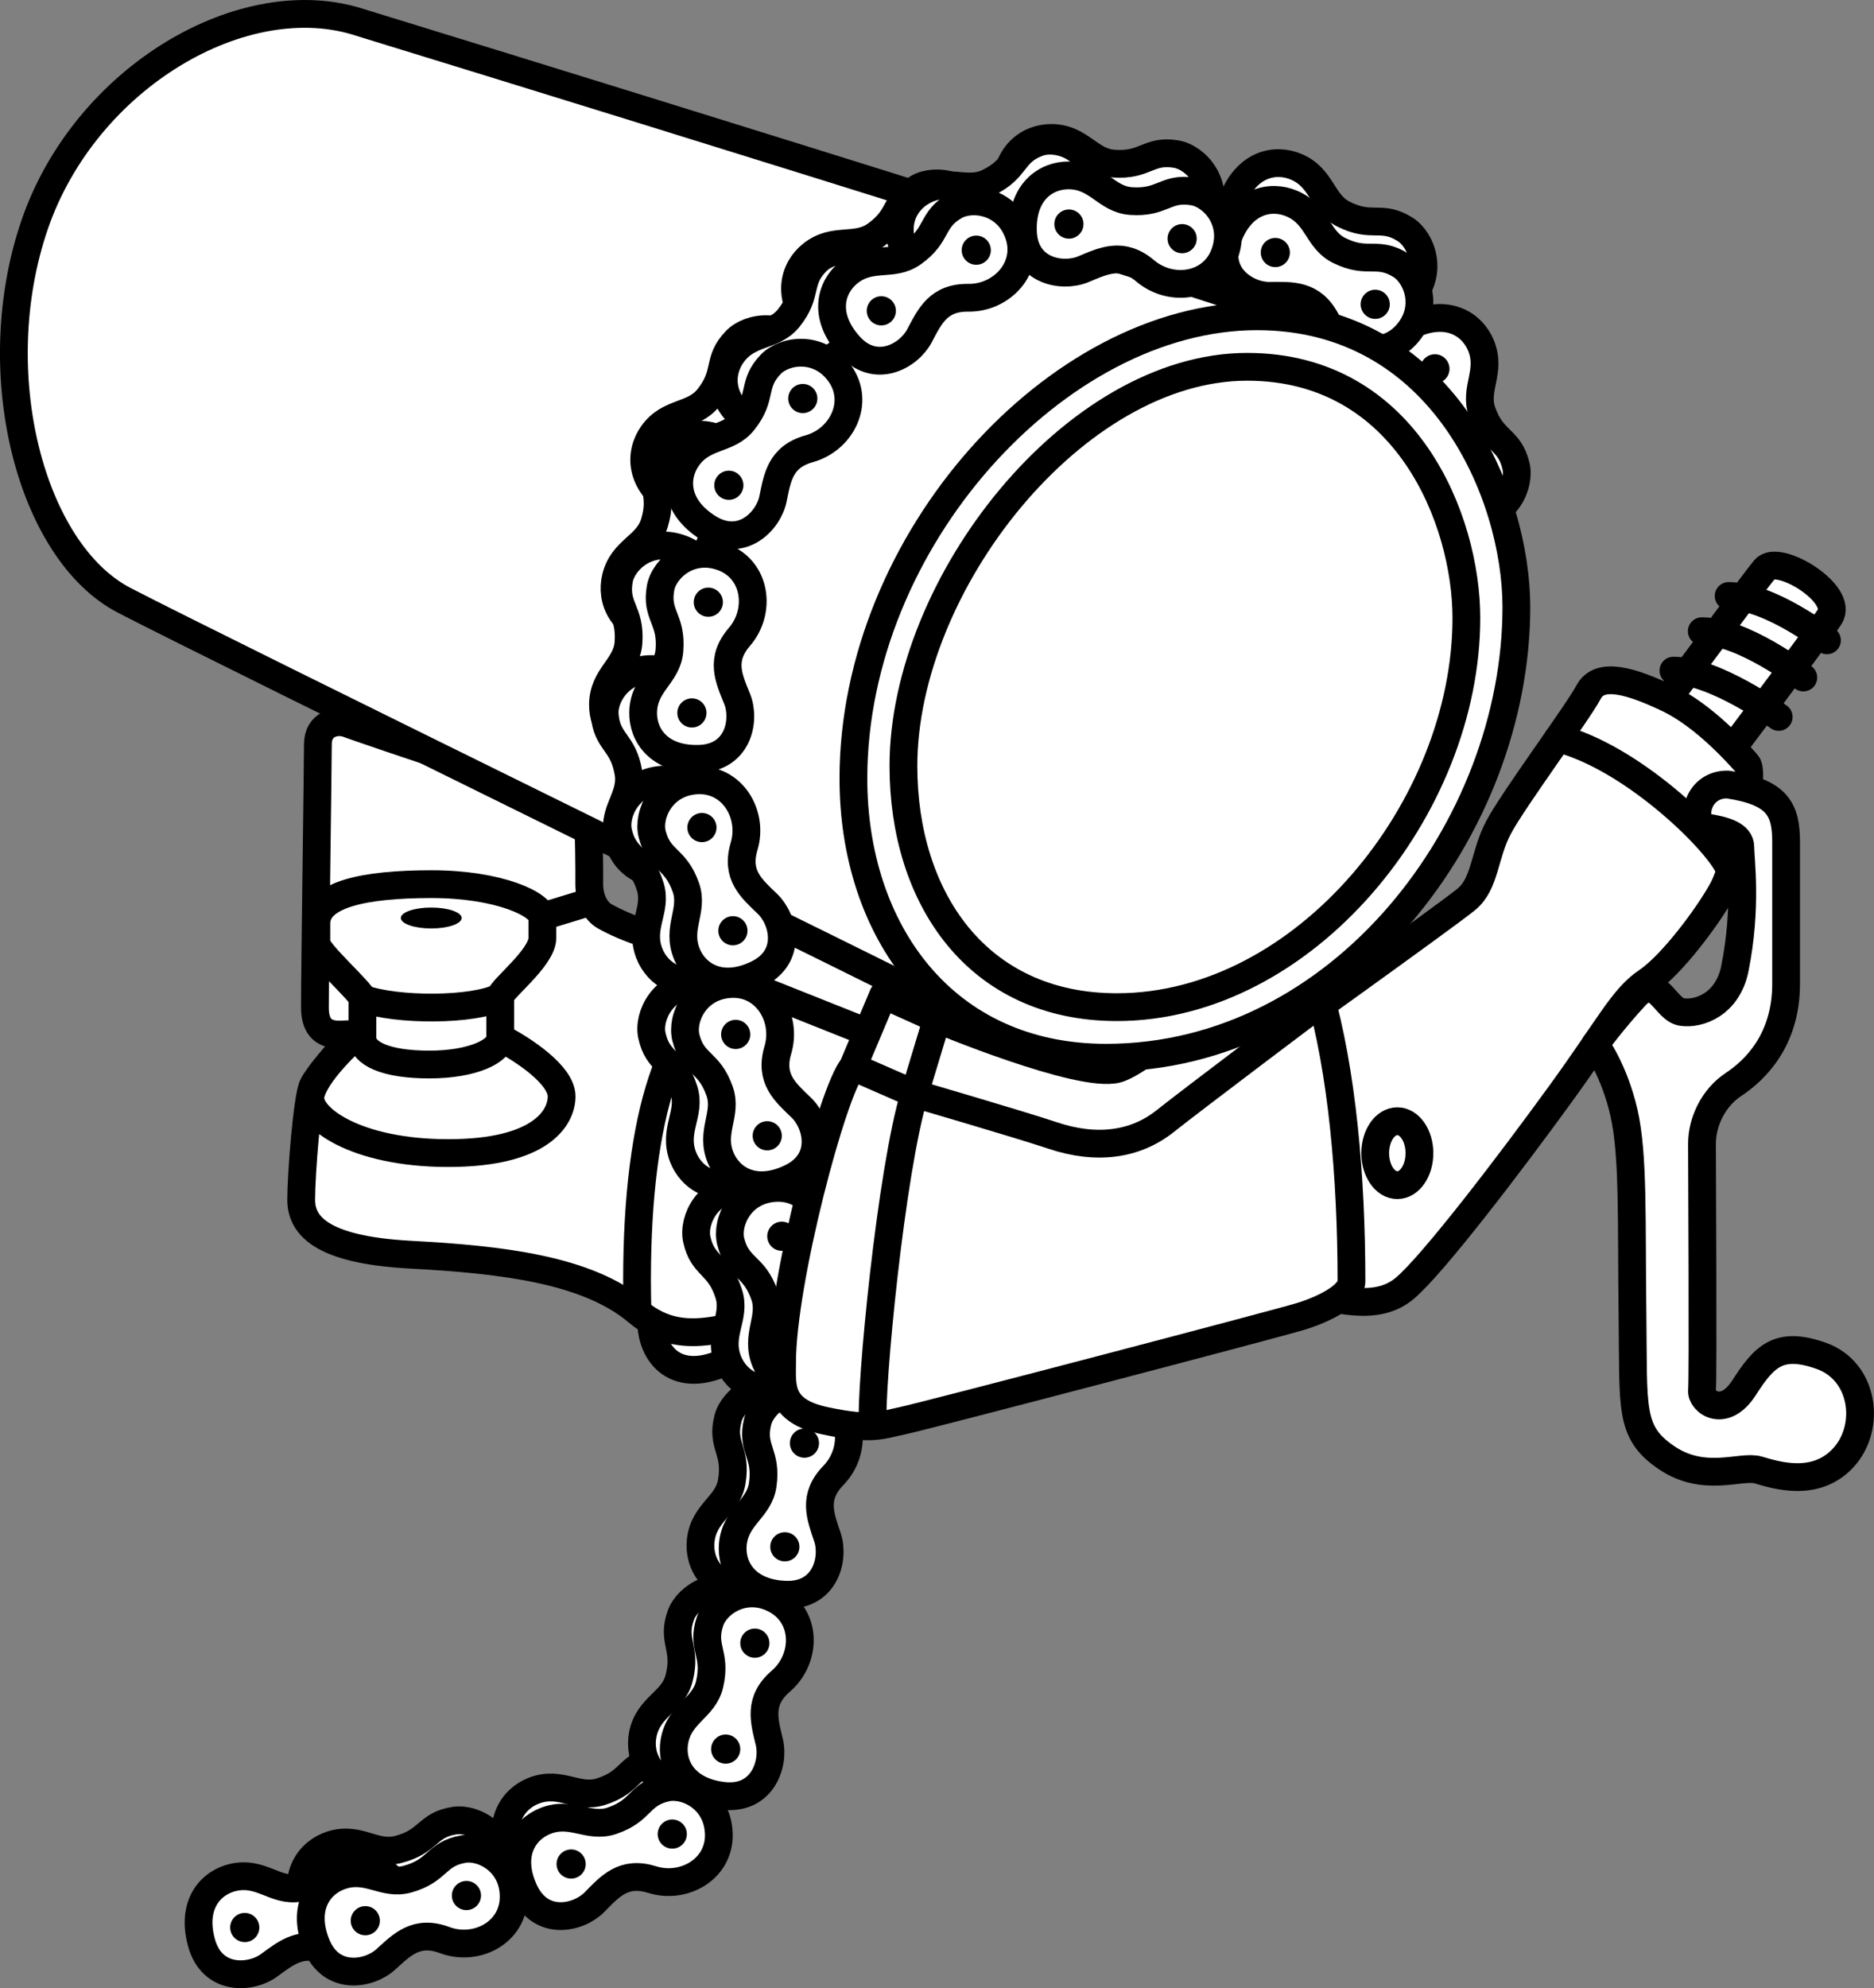 <?xml version="1.0" encoding="iso-8859-1"?>
<!-- Generator: Adobe Illustrator 28.1.0, SVG Export Plug-In . SVG Version: 6.00 Build 0)  -->
<svg version="1.1" id="image_1_" xmlns="http://www.w3.org/2000/svg" xmlns:xlink="http://www.w3.org/1999/xlink" x="0px" y="0px"
	 width="53.982px" height="57.247px" viewBox="0 0 53.982 57.247" enable-background="new 0 0 53.982 57.247"
	 xml:space="preserve">
<rect x="0" y="0" width="53.982" height="57.247" fill="#808080" stroke="none"/>
<path fill="#FFFFFF" stroke="#000000" stroke-width="0.8" stroke-linecap="round" stroke-linejoin="round" d="M18.759,38.047
	c0,0.954,0.725,1.861,2.207,1.133c1.482-0.728,1.181-2.596-0.478-2.744S18.759,38.047,18.759,38.047z"/>
<path fill="#FFFFFF" stroke="#000000" stroke-width="0.8" stroke-linecap="round" stroke-linejoin="round" d="M23.348,37.657
	c-2.067,0.34-3.54,1.331-4.985,0.113s-3.909-1.501-6.543-1.643s-3.144-0.878-3.144-1.586
	c0-0.708,0.17-2.946,0.34-3.285s0.765-0.991,1.076-1.359s-1.02,0.368-1.02-0.878s0.085-6.996,0.085-7.59
	s0.538-0.708,0.85-0.595c0.311,0.113,2.039,0.708,2.776,0.935c0.736,0.227,2.296-2.458,3.259-2.458
	s0.714,1.22,0.856,3.514c0.084,1.357,0.076,2.141,0.076,2.634c0,0.436,0.192,0.781,0.442,0.923
	c0.598,0.339,1.666,0.736,2.803,0.84c1.377,0.126,2.173-1.753,3.755-1.427c2.889,0.595,9.116,2.206,11.325,2.376
	C37.509,28.339,23.348,37.657,23.348,37.657z"/>
<path fill="#FFFFFF" stroke="#000000" stroke-width="0.8" stroke-linejoin="round" d="M48.044,20.108
	c0.708-0.904,2.414-3.259,2.793-3.719s2.301,0.712,1.868,1.371s-3.032,4.092-3.032,4.092L48.044,20.108z"/>
<path fill="#FFFFFF" stroke="#000000" stroke-width="0.8" stroke-linejoin="round" d="M37.156,37.1
	c1.357,0.336,2.496,0.673,3.304,0c0.807-0.673,3.055-3.622,4.494-5.606c1.44-1.984,1.791-2.762,2.493-3.233
	s1.756-1.875,2.177-2.648s0.948-3.336,0.702-3.616c-0.246-0.281-1.229-1.389-2.282-1.888
	c-1.053-0.499-1.966-0.78-2.282-0.183c-0.316,0.597-2.177,3.103-2.598,3.904
	c-0.421,0.801-0.373,1.609-0.924,2.065s-6.168,4.471-6.168,4.471L37.156,37.1z"/>
<path fill="#FFFFFF" stroke="#000000" stroke-width="0.8" d="M20.994,37.258c-0.279-0.881-0.753-0.781-0.923-1.574
	c-0.119-0.556,0.317-1.477,1.338-1.5s1.604,1.026,1.299,1.94c-0.274,0.822,0.172,1.22,0.62,1.678
	s0.693,1.549-0.364,2.015s-1.763-0.022-1.998-0.638C20.674,38.411,21.208,37.935,20.994,37.258z"/>
<path fill="#FFFFFF" stroke="#000000" stroke-width="0.8" d="M17.308,51.59c0.882-0.277,0.783-0.751,1.577-0.919
	c0.557-0.117,1.476,0.321,1.496,1.342s-1.031,1.601-1.944,1.294c-0.821-0.276-1.221,0.169-1.679,0.615
	c-0.459,0.447-1.551,0.689-2.014-0.369c-0.463-1.059,0.027-1.763,0.643-1.996
	C16.156,51.268,16.631,51.803,17.308,51.59z"/>
<path fill="#FFFFFF" stroke="#000000" stroke-width="0.8" d="M11.469,53.254c0.896-0.228,0.823-0.708,1.624-0.831
	c0.562-0.087,1.456,0.401,1.421,1.421c-0.035,1.02-1.116,1.542-2.012,1.187c-0.805-0.32-1.228,0.102-1.71,0.523
	s-1.586,0.604-1.991-0.479c-0.405-1.082,0.123-1.759,0.751-1.958C10.336,52.869,10.78,53.429,11.469,53.254z"/>
<path fill="#FFFFFF" stroke="#000000" stroke-width="0.8" d="M8.621,54.361c0.912-0.149,0.881-0.633,1.691-0.686
	c0.568-0.037,1.416,0.526,1.292,1.54s-1.247,1.439-2.107,1.006c-0.774-0.389-1.232-0.006-1.75,0.371
	c-0.517,0.377-1.633,0.463-1.942-0.651S6.08,54.2,6.723,54.057C7.526,53.879,7.92,54.476,8.621,54.361z"/>
<path fill="#FFFFFF" stroke="#000000" stroke-width="0.8" d="M11.739,54.108c0.891-0.247,0.808-0.724,1.607-0.865
	c0.56-0.099,1.464,0.37,1.45,1.392c-0.014,1.021-1.084,1.565-1.986,1.228c-0.811-0.303-1.226,0.127-1.699,0.558
	c-0.474,0.431-1.573,0.636-2.001-0.437s0.086-1.762,0.71-1.973C10.598,53.746,11.054,54.297,11.739,54.108z"/>
<path fill="#FFFFFF" stroke="#000000" stroke-width="0.8" d="M22.021,37.29c-0.306-0.872-0.777-0.757-0.972-1.544
	c-0.136-0.552,0.271-1.486,1.29-1.541c1.02-0.055,1.635,0.976,1.36,1.899c-0.248,0.83,0.21,1.214,0.672,1.658
	s0.741,1.527-0.301,2.026s-1.763,0.033-2.017-0.575C21.738,38.452,22.257,37.96,22.021,37.29z"/>
<path fill="#FFFFFF" stroke="#000000" stroke-width="0.8" d="M21.08,42.661c0.151-0.912-0.317-1.038-0.108-1.821
	c0.146-0.55,0.953-1.172,1.873-0.73c0.92,0.442,0.964,1.642,0.278,2.319c-0.617,0.608-0.401,1.165-0.209,1.776
	s-0.085,1.695-1.239,1.631s-1.561-0.82-1.491-1.475C20.272,43.544,20.963,43.362,21.08,42.661z"/>
<path fill="#FFFFFF" stroke="#000000" stroke-width="0.8" d="M21.97,42.757c0.132-0.915-0.339-1.031-0.146-1.819
	c0.135-0.552,0.928-1.192,1.857-0.768s0.997,1.622,0.326,2.313c-0.604,0.621-0.376,1.173-0.172,1.78
	c0.204,0.607-0.05,1.697-1.205,1.656c-1.155-0.041-1.578-0.787-1.521-1.444C21.181,43.656,21.868,43.46,21.97,42.757z"
	/>
<path fill="#FFFFFF" stroke="#000000" stroke-width="0.8" d="M19.561,48.327c0.232-0.895-0.224-1.062,0.054-1.824
	c0.195-0.534,1.053-1.083,1.93-0.56s0.814,1.721,0.07,2.334c-0.668,0.551-0.502,1.125-0.366,1.751
	s-0.235,1.681-1.379,1.514s-1.482-0.955-1.354-1.602C18.677,49.134,19.383,49.015,19.561,48.327z"/>
<path fill="#FFFFFF" stroke="#000000" stroke-width="0.8" d="M20.439,48.502c0.213-0.899-0.246-1.057,0.016-1.825
	c0.184-0.538,1.03-1.105,1.918-0.601c0.888,0.504,0.849,1.704,0.119,2.332c-0.657,0.565-0.479,1.135-0.33,1.758
	s-0.201,1.685-1.347,1.542c-1.147-0.143-1.502-0.924-1.387-1.573C19.573,49.327,20.275,49.193,20.439,48.502z"/>
<path fill="#FFFFFF" stroke="#000000" stroke-width="0.8" d="M17.625,52.428c0.876-0.295,0.767-0.767,1.557-0.951
	c0.554-0.129,1.482,0.29,1.524,1.31c0.042,1.02-0.997,1.622-1.917,1.335c-0.827-0.259-1.217,0.194-1.666,0.65
	s-1.536,0.721-2.022-0.328c-0.485-1.049-0.01-1.764,0.602-2.009C16.466,52.13,16.952,52.655,17.625,52.428z"/>
<g>
	<circle fill="#FFFFFF" cx="7.05" cy="55.5" r="0.42"/>
	<path d="M7.05,55.08c-0.212,0-0.394,0.16-0.417,0.375c-0.025,0.231,0.142,0.438,0.372,0.463
		c0.015,0.002,0.031,0.003,0.046,0.003c0.212,0,0.394-0.16,0.417-0.375c0.025-0.231-0.142-0.438-0.372-0.463
		C7.08,55.081,7.065,55.08,7.05,55.08L7.05,55.08z"/>
</g>
<g>
	<path fill="#FFFFFF" d="M10.522,55.325c-0.011,0-0.02-0.009-0.02-0.019L10.522,55.325z"/>
	<path d="M10.523,54.885c-0.232,0-0.42,0.188-0.42,0.42c0,0.232,0.188,0.42,0.42,0.42c0.232,0,0.42-0.188,0.42-0.42
		C10.943,55.073,10.755,54.885,10.523,54.885L10.523,54.885z"/>
</g>
<g>
	<path fill="#FFFFFF" d="M23.382,38.642c-0.011,0-0.02-0.009-0.02-0.019L23.382,38.642z"/>
	<path d="M23.382,38.202c-0.232,0-0.42,0.188-0.42,0.42c0,0.232,0.188,0.42,0.42,0.42s0.42-0.188,0.42-0.42
		C23.802,38.39,23.614,38.202,23.382,38.202L23.382,38.202z"/>
</g>
<g>
	<path fill="#FFFFFF" d="M13.435,54.599c-0.011,0-0.02-0.009-0.02-0.019L13.435,54.599z"/>
	<path d="M13.436,54.16c-0.232,0-0.42,0.188-0.42,0.42c0,0.232,0.188,0.42,0.42,0.42s0.42-0.188,0.42-0.42
		C13.856,54.348,13.668,54.16,13.436,54.16L13.436,54.16z"/>
</g>
<path fill="#FFFFFF" stroke="#000000" stroke-width="0.8" stroke-linejoin="round" d="M24.568,30.719
	c-0.578,0.665-2.039,6.19-2.039,8.508c0,0.683-0.111,1.397,1.238,1.683c1.349,0.286,1.604,0.127,2.223,0
	s10.733-2.779,11.463-3.001c0.73-0.222,1.477-0.619,1.477-1.016c0-3.001-0.27-6.06-0.937-8.357
	c0,0-3.287,1.879-6.668,2.403S24.568,30.719,24.568,30.719z"/>
<g>
	<path fill="#FFFFFF" d="M19.365,52.83c-0.011,0-0.021-0.009-0.021-0.019L19.365,52.83z"/>
	<path d="M19.365,52.39c-0.232,0-0.42,0.188-0.42,0.42c0,0.232,0.188,0.42,0.42,0.42s0.42-0.188,0.42-0.42
		C19.785,52.578,19.597,52.39,19.365,52.39L19.365,52.39z"/>
</g>
<g>
	<path fill="#FFFFFF" d="M20.903,50.384c-0.011,0-0.02-0.009-0.02-0.019L20.903,50.384z"/>
	<path d="M20.904,49.944c-0.232,0-0.42,0.188-0.42,0.42c0,0.232,0.188,0.42,0.42,0.42s0.42-0.188,0.42-0.42
		C21.323,50.132,21.136,49.944,20.904,49.944L20.904,49.944z"/>
</g>
<g>
	<path fill="#FFFFFF" d="M22.608,44.559c-0.011,0-0.02-0.009-0.02-0.019L22.608,44.559z"/>
	<path d="M22.608,44.119c-0.232,0-0.42,0.188-0.42,0.42s0.188,0.42,0.42,0.42s0.42-0.188,0.42-0.42
		S22.84,44.119,22.608,44.119L22.608,44.119z"/>
</g>
<g>
	<path fill="#FFFFFF" d="M23.172,41.574c-0.011,0-0.021-0.009-0.021-0.021L23.172,41.574z"/>
	<path d="M23.172,41.134c-0.232,0-0.42,0.188-0.42,0.42s0.188,0.42,0.42,0.42s0.42-0.188,0.42-0.42
		C23.592,41.322,23.404,41.134,23.172,41.134L23.172,41.134z"/>
</g>
<g>
	<path fill="#FFFFFF" d="M22.52,35.617c-0.011,0-0.02-0.009-0.02-0.019L22.52,35.617z"/>
	<path d="M22.521,35.177c-0.232,0-0.42,0.188-0.42,0.42c0,0.232,0.188,0.42,0.42,0.42s0.42-0.188,0.42-0.42
		C22.941,35.365,22.753,35.177,22.521,35.177L22.521,35.177z"/>
</g>
<polygon fill="#FFFFFF" stroke="#000000" stroke-width="0.8" stroke-linejoin="round" points="25.443,28.644 26.993,29.344 
	26.343,31.494 24.568,30.719 "/>
<path fill="#FFFFFF" stroke="#000000" stroke-width="0.8" stroke-linejoin="round" d="M30.318,32.694
	c-0.944-0.317-3.975-1.2-3.975-1.2l0.65-2.15c0,0,4.1,1.713,5.175,1.438s4.95-4.113,4.95-4.113l0.962,2.181
	c0,0-3.669,2.759-4.519,3.434C32.711,32.959,31.6,33.124,30.318,32.694z"/>
<path fill="#FFFFFF" stroke="#000000" stroke-width="0.8" stroke-linejoin="round" d="M26.343,31.494
	c-0.674,2.21-1.282,8.486-1.202,9.572"/>
<path fill="#FFFFFF" stroke="#000000" stroke-width="0.8" d="M42.692,11.861c0.308,0.872,0.779,0.756,0.974,1.543
	c0.137,0.552-0.268,1.486-1.288,1.543c-1.02,0.057-1.637-0.973-1.363-1.897c0.246-0.83-0.212-1.214-0.674-1.657
	c-0.463-0.443-0.744-1.526,0.298-2.026c1.042-0.5,1.763-0.036,2.018,0.572
	C42.974,10.698,42.456,11.191,42.692,11.861z"/>
<g>
	<path fill="#FFFFFF" d="M41.333,10.639c-0.007,0-0.013-0.002-0.017-0.008L41.333,10.639z"/>
	<path d="M41.333,10.2c-0.092,0-0.185,0.03-0.263,0.093c-0.181,0.145-0.21,0.41-0.064,0.591
		c0.083,0.103,0.205,0.157,0.328,0.157c0.092,0,0.185-0.03,0.263-0.093c0.181-0.145,0.21-0.41,0.064-0.591
		C41.577,10.253,41.456,10.2,41.333,10.2L41.333,10.2z"/>
</g>
<g>
	<path fill="#FFFFFF" d="M42.274,13.956c-0.01,0-0.014-0.006-0.016-0.008L42.274,13.956z"/>
	<path d="M42.274,13.516c-0.092,0-0.185,0.03-0.263,0.093c-0.181,0.145-0.21,0.41-0.064,0.591
		c0.083,0.103,0.205,0.157,0.328,0.157c0.092,0,0.185-0.03,0.263-0.093c0.181-0.145,0.21-0.41,0.064-0.591
		C42.519,13.569,42.397,13.516,42.274,13.516L42.274,13.516z"/>
</g>
<path fill="#FFFFFF" stroke="#000000" stroke-width="0.8" d="M10.401,0.655C7.042-0.465,2.452,2.222,0.996,6.477
	s-0.112,9.405,2.575,10.805c2.687,1.399,22.979,11.334,24.235,11.998c1.256,0.663,15.688-17.913,11.537-19.466
	S10.401,0.655,10.401,0.655z"/>
<path fill="#FFFFFF" stroke="#000000" stroke-width="0.8" d="M38.703,6.167c0.826,0.415,1.085,0.005,1.772,0.437
	c0.481,0.303,0.837,1.257,0.141,2.005s-1.854,0.433-2.297-0.423c-0.398-0.769-0.994-0.728-1.634-0.727
	c-0.64,0.002-1.594-0.584-1.19-1.667c0.404-1.083,1.246-1.248,1.851-0.986C38.1,5.133,38.068,5.848,38.703,6.167z"
	/>
<path fill="#FFFFFF" stroke="#000000" stroke-width="0.8" d="M38.576,7.212c0.829,0.409,1.085-0.002,1.774,0.425
	c0.483,0.3,0.845,1.252,0.155,2.004s-1.851,0.445-2.3-0.407c-0.403-0.767-0.999-0.722-1.639-0.716
	c-0.64,0.006-1.597-0.574-1.201-1.659s1.238-1.256,1.844-0.998C37.966,6.182,37.939,6.897,38.576,7.212z"/>
<path fill="#FFFFFF" stroke="#000000" stroke-width="0.8" d="M32.079,4.711c0.922,0.068,1.005-0.41,1.804-0.273
	c0.561,0.096,1.254,0.843,0.896,1.799s-1.548,1.108-2.284,0.486c-0.662-0.559-1.197-0.293-1.788-0.047
	s-1.696,0.069-1.736-1.086c-0.04-1.155,0.675-1.629,1.334-1.618C31.127,3.987,31.371,4.659,32.079,4.711z"/>
<path fill="#FFFFFF" stroke="#000000" stroke-width="0.8" d="M25.224,6.769c0.754-0.534,0.515-0.955,1.219-1.358
	c0.494-0.282,1.503-0.147,1.836,0.818s-0.49,1.84-1.453,1.828c-0.866-0.01-1.11,0.535-1.41,1.101
	s-1.265,1.132-2.03,0.266s-0.516-1.687,0-2.097C24.029,6.816,24.644,7.179,25.224,6.769z"/>
<path fill="#FFFFFF" stroke="#000000" stroke-width="0.8" d="M28.477,5.253c0.831-0.406,0.662-0.86,1.421-1.144
	c0.533-0.199,1.507,0.097,1.681,1.103S30.8,6.948,29.851,6.782c-0.853-0.15-1.182,0.349-1.569,0.86
	s-1.431,0.913-2.047-0.064s-0.237-1.748,0.338-2.07C27.29,5.106,27.839,5.564,28.477,5.253z"/>
<path fill="#FFFFFF" stroke="#000000" stroke-width="0.8" d="M32.574,5.789c0.922,0.068,1.005-0.41,1.804-0.273
	c0.561,0.096,1.254,0.843,0.896,1.799c-0.357,0.957-1.548,1.108-2.284,0.486c-0.662-0.559-1.197-0.293-1.788-0.047
	c-0.591,0.246-1.696,0.069-1.736-1.086c-0.04-1.155,0.675-1.629,1.334-1.618
	C31.622,5.064,31.865,5.736,32.574,5.789z"/>
<path fill="#FFFFFF" stroke="#000000" stroke-width="0.8" d="M20.406,11.453c0.576-0.723,0.228-1.061,0.791-1.644
	c0.395-0.409,1.402-0.561,1.991,0.273s0.043,1.903-0.885,2.161c-0.835,0.232-0.917,0.824-1.046,1.45
	c-0.13,0.627-0.899,1.44-1.875,0.822s-0.966-1.476-0.585-2.014C19.271,11.831,19.964,12.009,20.406,11.453z"/>
<path fill="#FFFFFF" stroke="#000000" stroke-width="0.8" d="M18.852,15.058c0.27-0.884-0.178-1.07,0.132-1.82
	c0.217-0.526,1.098-1.037,1.952-0.477c0.854,0.559,0.739,1.755-0.029,2.335c-0.691,0.522-0.55,1.103-0.441,1.734
	s-0.307,1.669-1.442,1.454c-1.135-0.215-1.44-1.018-1.284-1.658C17.935,15.826,18.645,15.737,18.852,15.058z"/>
<path fill="#FFFFFF" stroke="#000000" stroke-width="0.8" d="M22.714,9.165c0.582-0.718,0.237-1.059,0.806-1.637
	c0.399-0.406,1.407-0.549,1.989,0.291s0.026,1.904-0.904,2.153c-0.837,0.224-0.924,0.815-1.059,1.441
	s-0.911,1.432-1.883,0.806s-0.953-1.484-0.567-2.019C21.576,9.533,22.267,9.716,22.714,9.165z"/>
<g>
	<path fill="#FFFFFF" d="M21.744,47.333c-0.011,0-0.02-0.009-0.02-0.019L21.744,47.333z"/>
	<path d="M21.744,46.894c-0.232,0-0.42,0.188-0.42,0.42s0.188,0.42,0.42,0.42s0.42-0.188,0.42-0.42
		C22.164,47.081,21.976,46.894,21.744,46.894L21.744,46.894z"/>
</g>
<path fill="#FFFFFF" stroke="#000000" stroke-width="0.8" d="M26.291,7.286c0.754-0.534,0.515-0.955,1.219-1.358
	c0.494-0.282,1.503-0.147,1.836,0.818c0.333,0.965-0.49,1.84-1.453,1.828c-0.866-0.01-1.11,0.535-1.41,1.101
	s-1.265,1.132-2.03,0.266s-0.516-1.687,0-2.097C25.095,7.332,25.711,7.696,26.291,7.286z"/>
<path fill="#FFFFFF" stroke="#000000" stroke-width="0.8" d="M18.104,18.505c0.067-0.922-0.411-1.004-0.274-1.804
	c0.096-0.561,0.841-1.254,1.798-0.898s1.11,1.547,0.489,2.284c-0.558,0.662-0.292,1.197-0.045,1.788
	c0.247,0.591,0.07,1.696-1.084,1.737c-1.155,0.041-1.63-0.673-1.619-1.332
	C17.38,19.458,18.053,19.213,18.104,18.505z"/>
<path fill="#FFFFFF" stroke="#000000" stroke-width="0.8" d="M18.104,22.259c-0.148-0.912-0.632-0.882-0.685-1.691
	c-0.037-0.568,0.528-1.415,1.541-1.29s1.438,1.248,1.004,2.108c-0.39,0.773-0.007,1.232,0.37,1.75
	c0.377,0.518,0.461,1.633-0.653,1.941s-1.742-0.278-1.884-0.921C17.62,23.353,18.218,22.96,18.104,22.259z"/>
<path fill="#FFFFFF" stroke="#000000" stroke-width="0.8" d="M18.729,25.522c-0.279-0.881-0.753-0.781-0.923-1.574
	c-0.119-0.556,0.317-1.477,1.338-1.5s1.604,1.026,1.299,1.94c-0.274,0.822,0.172,1.22,0.62,1.678
	c0.448,0.458,0.693,1.549-0.364,2.015s-1.763-0.022-1.998-0.638C18.41,26.675,18.944,26.199,18.729,25.522z"/>
<path fill="#FFFFFF" stroke="#000000" stroke-width="0.8" d="M21.414,12.131c0.576-0.723,0.228-1.061,0.791-1.644
	c0.395-0.409,1.402-0.561,1.991,0.273s0.043,1.903-0.885,2.161c-0.835,0.232-0.917,0.824-1.046,1.45
	c-0.13,0.627-0.899,1.44-1.875,0.822s-0.966-1.476-0.585-2.014C20.279,12.509,20.972,12.687,21.414,12.131z"/>
<path fill="#FFFFFF" stroke="#000000" stroke-width="0.8" d="M19.283,18.734c0.077-0.921-0.399-1.009-0.254-1.807
	c0.102-0.56,0.855-1.245,1.808-0.878c0.953,0.367,1.092,1.56,0.463,2.289c-0.566,0.656-0.306,1.194-0.066,1.787
	s0.051,1.697-1.104,1.725s-1.622-0.692-1.604-1.351C18.549,19.678,19.224,19.442,19.283,18.734z"/>
<path fill="#FFFFFF" stroke="#000000" stroke-width="0.8" d="M19.757,25.554c-0.306-0.872-0.777-0.757-0.972-1.544
	c-0.136-0.552,0.271-1.486,1.29-1.541s1.635,0.976,1.36,1.899c-0.248,0.83,0.21,1.214,0.672,1.658
	c0.462,0.443,0.741,1.527-0.301,2.026s-1.763,0.033-2.017-0.575C19.473,26.716,19.992,26.224,19.757,25.554z"/>
<path fill="none" stroke="#000000" stroke-width="0.8" d="M18.363,37.771c-0.132-5.066,0.806-8.169,2.277-8.935"/>
<path fill="#FFFFFF" stroke="#000000" stroke-width="0.8" d="M19.701,31.387c-0.279-0.881-0.753-0.781-0.923-1.574
	c-0.119-0.556,0.317-1.477,1.338-1.5s1.604,1.026,1.299,1.94c-0.274,0.822,0.172,1.22,0.62,1.678
	c0.448,0.458,0.693,1.549-0.364,2.015s-1.763-0.022-1.998-0.638C19.382,32.54,19.916,32.064,19.701,31.387z"/>
<path fill="#FFFFFF" stroke="#000000" stroke-width="0.8" d="M20.729,31.419c-0.306-0.872-0.777-0.757-0.972-1.544
	c-0.136-0.552,0.271-1.486,1.29-1.541c1.02-0.055,1.635,0.976,1.36,1.899c-0.248,0.83,0.21,1.214,0.672,1.658
	c0.462,0.443,0.741,1.527-0.301,2.026s-1.763,0.033-2.017-0.575C20.445,32.581,20.964,32.089,20.729,31.419z"/>
<g>
	<path fill="#FFFFFF" d="M16.452,53.692c-0.011,0-0.02-0.009-0.02-0.019L16.452,53.692z"/>
	<path d="M16.452,53.253c-0.232,0-0.42,0.188-0.42,0.42s0.188,0.42,0.42,0.42s0.42-0.188,0.42-0.42S16.684,53.253,16.452,53.253
		L16.452,53.253z"/>
</g>
<g>
	<path fill="#FFFFFF" d="M22.101,32.724c-0.011,0-0.02-0.009-0.02-0.021L22.101,32.724z"/>
	<path d="M22.101,32.284c-0.232,0-0.42,0.188-0.42,0.42s0.188,0.42,0.42,0.42s0.42-0.188,0.42-0.42
		C22.521,32.472,22.333,32.284,22.101,32.284L22.101,32.284z"/>
</g>
<g>
	<path fill="#FFFFFF" d="M21.192,29.805c-0.012,0-0.021-0.008-0.021-0.019L21.192,29.805z"/>
	<path d="M21.192,29.365c-0.232,0-0.42,0.188-0.42,0.42s0.188,0.42,0.42,0.42s0.42-0.188,0.42-0.42
		S21.424,29.365,21.192,29.365L21.192,29.365z"/>
</g>
<g>
	<path fill="#FFFFFF" d="M21.112,26.82c-0.011,0-0.02-0.009-0.02-0.019L21.112,26.82z"/>
	<path d="M21.112,26.38c-0.232,0-0.42,0.188-0.42,0.42s0.188,0.42,0.42,0.42s0.42-0.188,0.42-0.42
		C21.532,26.568,21.344,26.38,21.112,26.38L21.112,26.38z"/>
</g>
<g>
	<path fill="#FFFFFF" d="M20.22,23.849c-0.011,0-0.021-0.009-0.021-0.019L20.22,23.849z"/>
	<path d="M20.22,23.409c-0.232,0-0.42,0.188-0.42,0.42c0,0.232,0.188,0.42,0.42,0.42s0.42-0.188,0.42-0.42
		C20.64,23.597,20.452,23.409,20.22,23.409L20.22,23.409z"/>
</g>
<g>
	<path fill="#FFFFFF" d="M19.931,20.548c-0.011,0-0.02-0.009-0.02-0.019L19.931,20.548z"/>
	<path d="M19.931,20.108c-0.232,0-0.42,0.188-0.42,0.42c0,0.232,0.188,0.42,0.42,0.42s0.42-0.188,0.42-0.42
		C20.351,20.296,20.163,20.108,19.931,20.108L19.931,20.108z"/>
</g>
<g>
	<path fill="#FFFFFF" d="M20.404,17.359c-0.011,0-0.02-0.009-0.02-0.019L20.404,17.359z"/>
	<path d="M20.404,16.92c-0.232,0-0.42,0.188-0.42,0.42s0.188,0.42,0.42,0.42s0.42-0.188,0.42-0.42
		S20.636,16.92,20.404,16.92L20.404,16.92z"/>
</g>
<g>
	<path fill="#FFFFFF" d="M20.995,13.993c-0.011,0-0.02-0.009-0.02-0.02L20.995,13.993z"/>
	<path d="M20.995,13.553c-0.232,0-0.42,0.188-0.42,0.42c0,0.232,0.188,0.42,0.42,0.42s0.42-0.188,0.42-0.42
		C21.415,13.742,21.227,13.553,20.995,13.553L20.995,13.553z"/>
</g>
<g>
	<path fill="#FFFFFF" d="M23.125,11.495c-0.011,0-0.02-0.009-0.02-0.02L23.125,11.495z"/>
	<path d="M23.125,11.055c-0.232,0-0.42,0.188-0.42,0.42s0.188,0.42,0.42,0.42c0.232,0,0.42-0.188,0.42-0.42
		S23.357,11.055,23.125,11.055L23.125,11.055z"/>
</g>
<g>
	<path fill="#FFFFFF" d="M25.387,8.971c-0.011,0-0.02-0.009-0.02-0.02L25.387,8.971z"/>
	<path d="M25.387,8.53c-0.232,0-0.42,0.188-0.42,0.42s0.188,0.42,0.42,0.42s0.42-0.188,0.42-0.42
		C25.807,8.718,25.619,8.53,25.387,8.53L25.387,8.53z"/>
</g>
<g>
	<path fill="#FFFFFF" d="M28.122,7.224c-0.011,0-0.02-0.009-0.02-0.02L28.122,7.224z"/>
	<path d="M28.122,6.784c-0.232,0-0.42,0.188-0.42,0.42s0.188,0.42,0.42,0.42s0.42-0.188,0.42-0.42
		C28.542,6.972,28.354,6.784,28.122,6.784L28.122,6.784z"/>
</g>
<g>
	<path fill="#FFFFFF" d="M30.791,6.473c-0.011,0-0.02-0.009-0.02-0.021L30.791,6.473z"/>
	<path d="M30.791,6.032c-0.232,0-0.42,0.188-0.42,0.42s0.188,0.42,0.42,0.42s0.42-0.188,0.42-0.42S31.023,6.032,30.791,6.032
		L30.791,6.032z"/>
</g>
<path fill="#FFFFFF" stroke="#000000" stroke-width="0.8" d="M36.208,9.107c5.324,0,7.472,5.125,7.472,8.373
	c0,6.357-5.048,12.976-11.817,12.976c-4.685,0-7.28-3.674-7.28-8.039C24.583,15.559,30.453,9.107,36.208,9.107z"/>
<path fill="#FFFFFF" stroke="#000000" stroke-width="0.8" d="M35.925,10.562c4.598,0,6.315,4.426,6.315,7.231
	c0,5.49-4.667,11.207-10.067,11.207c-4.046,0-6.149-3.172-6.149-6.943C26.024,16.815,30.954,10.562,35.925,10.562z"
	/>
<g>
	<path fill="#FFFFFF" d="M34.052,6.893c-0.011,0-0.021-0.009-0.021-0.02L34.052,6.893z"/>
	<path d="M34.052,6.452c-0.232,0-0.42,0.188-0.42,0.42s0.188,0.42,0.42,0.42c0.232,0,0.42-0.188,0.42-0.42
		S34.284,6.452,34.052,6.452L34.052,6.452z"/>
</g>
<g>
	<circle fill="#FFFFFF" cx="36.736" cy="7.271" r="0.42"/>
	<path d="M36.736,6.851c-0.209,0-0.391,0.156-0.416,0.369c-0.028,0.23,0.136,0.44,0.366,0.468
		c0.017,0.002,0.034,0.003,0.051,0.003c0.209,0,0.39-0.156,0.416-0.369c0.028-0.23-0.136-0.44-0.366-0.468
		C36.77,6.852,36.753,6.851,36.736,6.851L36.736,6.851z"/>
</g>
<g>
	<circle fill="#FFFFFF" cx="39.614" cy="8.762" r="0.42"/>
	<path d="M39.614,8.342c-0.209,0-0.39,0.156-0.416,0.369c-0.028,0.23,0.136,0.44,0.366,0.468
		c0.017,0.002,0.034,0.003,0.051,0.003c0.209,0,0.39-0.156,0.416-0.369c0.028-0.23-0.136-0.44-0.366-0.468
		C39.648,8.343,39.631,8.342,39.614,8.342L39.614,8.342z"/>
</g>
<path fill="#FFFFFF" stroke="#000000" stroke-width="0.8" stroke-linejoin="round" d="M49.768,22.589
	c1.44,0.216,1.682,0.717,1.682,1.66c0,0.943,0,2.447,0,4.082s-0.913,2.497-1.51,2.891s-0.913,1.093-0.913,1.709
	s0.035,6.774,0,7.101s0.632,0.827,1.211-0.072c0.579-0.9,0.996-1.358,2.229-0.918s1.44,2.054,0.632,2.932
	s-1.966,0.492-2.458,0.351c-0.492-0.14-1.545,0.386-2.633-0.351c-1.088-0.737-0.948-1.404-0.983-4.108
	s0.035-4.599-0.246-5.828s-0.826-1.969-0.826-1.969s0.517-0.704,1.149-1.386c0.632-0.682,0.857,0.385,1.348,0.458
	s1.316-0.223,1.523-1.246c0.357-1.764,0.159-3.148,0.159-3.505s-0.475-0.485-0.967-0.562
	C48.676,23.752,48.832,22.577,49.768,22.589z"/>
<path fill="#FFFFFF" stroke="#000000" stroke-width="0.8" stroke-linecap="round" stroke-linejoin="round" d="M48.204,19.31
	c1.204,0,3.033,1.333,3.033,1.333"/>
<path fill="#FFFFFF" stroke="#000000" stroke-width="0.8" stroke-linecap="round" stroke-linejoin="round" d="M49.021,18.175
	c1.204,0,2.925,1.333,2.925,1.333"/>
<path fill="#FFFFFF" stroke="#000000" stroke-width="0.8" stroke-linecap="round" stroke-linejoin="round" d="M49.795,17.16
	c1.204,0,2.832,1.278,2.832,1.278"/>
<path fill="#FFFFFF" stroke="#000000" stroke-width="0.8" stroke-linecap="round" stroke-linejoin="round" d="M14.409,29.88
	c0.696,0.359,1.769,1.082,1.769,1.689c0,0.607-0.583,1.633-3.266,1.633s-4.082-1.036-3.966-1.661
	c0.117-0.625,1.166-1.605,1.493-1.861S14.409,29.88,14.409,29.88z"/>
<path fill="#FFFFFF" stroke="#000000" stroke-width="0.8" stroke-linecap="round" stroke-linejoin="round" d="M10.44,29.88
	c0-0.295,0-0.958,0-1.13S9.113,27.423,9.113,27.153s0-0.295,0-0.565c0-0.835,1.376-1.13,3.317-1.13
	s3.194,0.583,3.194,0.983c0,0.344,0,0.563,0,0.563c0,0.584-1.215,1.491-1.215,1.702s0,0.793,0,1.175
	s-0.79,0.771-2.04,0.771S10.44,30.341,10.44,29.88z"/>
<ellipse cx="12.422" cy="26.433" rx="0.876" ry="0.301"/>
<ellipse fill="#FFFFFF" stroke="#000000" stroke-width="0.8" stroke-linecap="round" stroke-linejoin="round" cx="40.251" cy="33.205" rx="0.637" ry="0.921"/>
<path fill="#FFFFFF" stroke="#000000" stroke-width="0.8" stroke-linecap="round" stroke-linejoin="round" d="M44.879,21.259
	c2.115,0.546,4.469,2.842,4.889,3.654"/>
<line fill="none" stroke="#000000" stroke-width="0.8" x1="22.003" y1="28.538" x2="25.134" y2="29.785"/>
<path fill="none" stroke="#000000" stroke-width="0.8" d="M10.44,28.75c0.982,0.36,3.212,0.351,3.969-0.044"/>
<line fill="none" stroke="#000000" stroke-width="0.8" x1="15.446" y1="26.444" x2="17.252" y2="25.893"/>
</svg>
